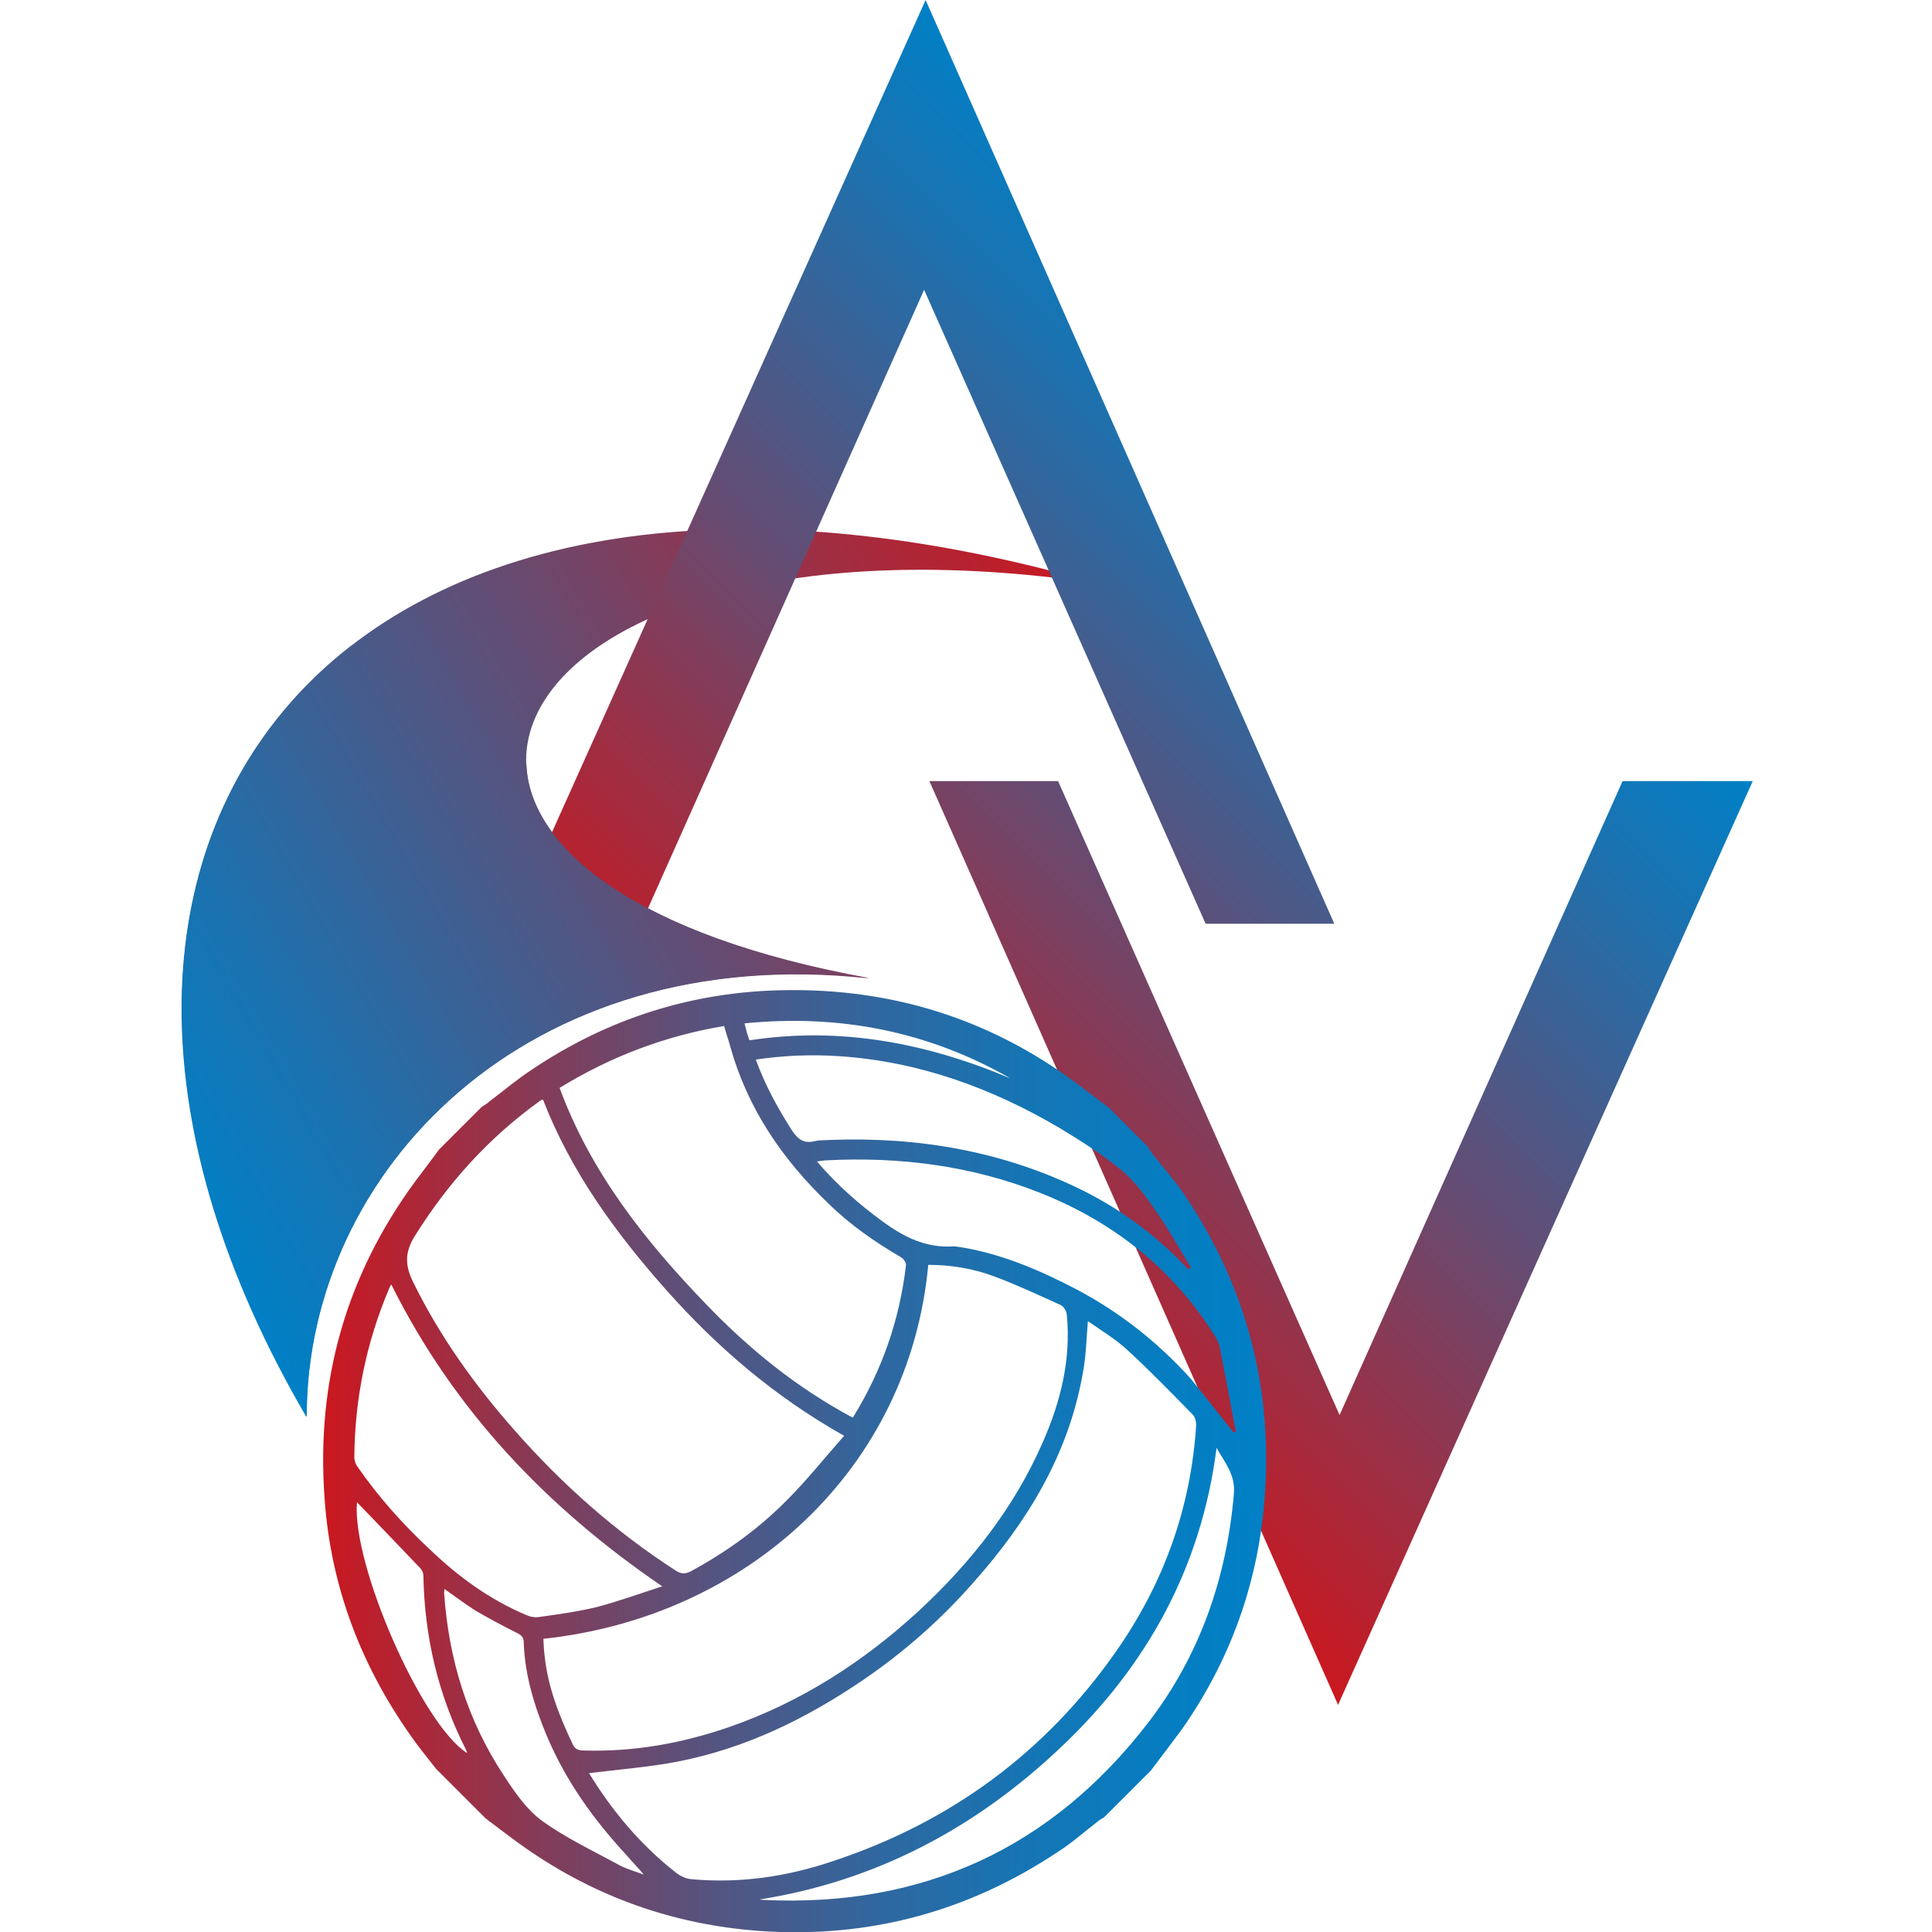<?xml version="1.0" encoding="utf-8"?>
<!-- Generator: Adobe Illustrator 27.9.0, SVG Export Plug-In . SVG Version: 6.00 Build 0)  -->
<svg version="1.1" id="Layer_1" xmlns="http://www.w3.org/2000/svg" xmlns:xlink="http://www.w3.org/1999/xlink" x="0px" y="0px"
	 viewBox="0 0 512 512" style="enable-background:new 0 0 512 512;" xml:space="preserve">
<style type="text/css">
	.st0{fill:url(#SVGID_1_);}
	.st1{fill:url(#SVGID_00000029742559875594663070000012378527051275300789_);}
	.st2{fill-rule:evenodd;clip-rule:evenodd;fill:url(#SVGID_00000126289794027560369760000013067707552514874555_);}
	.st3{fill:url(#SVGID_00000026127134706541779460000012031539224518085266_);}
	.st4{fill:url(#SVGID_00000166662998403108101480000015154419595548432024_);}
</style>
<g id="Layer_3">
	
		<linearGradient id="SVGID_1_" gradientUnits="userSpaceOnUse" x1="291.016" y1="169.137" x2="38.16" y2="315.123" gradientTransform="matrix(1 0 0 1 0 -14.194)">
		<stop  offset="0" style="stop-color:#CB171E"/>
		<stop  offset="0.455" style="stop-color:#684A70"/>
		<stop  offset="0.829" style="stop-color:#1D71AE"/>
		<stop  offset="1" style="stop-color:#0080C6"/>
	</linearGradient>
	<path class="st0" d="M290.8,154.6C87.6,96.3-7.1,224.5,81.2,375.5c0-65,58.3-126.2,149.1-116.2C78.4,231.6,129.5,130.8,290.8,154.6
		z"/>
	
		<linearGradient id="SVGID_00000150102070134991743520000016191861599263386799_" gradientUnits="userSpaceOnUse" x1="266.315" y1="377.714" x2="443.675" y2="200.354" gradientTransform="matrix(1 0 0 1 0 -14.194)">
		<stop  offset="0" style="stop-color:#CB171E"/>
		<stop  offset="0.461" style="stop-color:#674B71"/>
		<stop  offset="0.83" style="stop-color:#1D71AE"/>
		<stop  offset="1" style="stop-color:#0080C6"/>
	</linearGradient>
	<path style="fill:url(#SVGID_00000150102070134991743520000016191861599263386799_);" d="M246.3,207h34.1L355,375l75-168h34.5
		L354.6,451.8L246.3,207z"/>
</g>
<g id="Layer_1_00000047037439222929830950000010571233968808399534_">
	<g>
		
			<linearGradient id="SVGID_00000182494287019266732150000014541110158808119964_" gradientUnits="userSpaceOnUse" x1="85.694" y1="401.336" x2="335.534" y2="401.336" gradientTransform="matrix(1 0 0 1 0 -14.194)">
			<stop  offset="0" style="stop-color:#CB171E"/>
			<stop  offset="4.670000e-02" style="stop-color:#BC1F2B"/>
			<stop  offset="0.234" style="stop-color:#833C59"/>
			<stop  offset="0.415" style="stop-color:#545480"/>
			<stop  offset="0.587" style="stop-color:#30679F"/>
			<stop  offset="0.746" style="stop-color:#1575B4"/>
			<stop  offset="0.888" style="stop-color:#067DC1"/>
			<stop  offset="1" style="stop-color:#0080C6"/>
		</linearGradient>
		<path style="fill-rule:evenodd;clip-rule:evenodd;fill:url(#SVGID_00000182494287019266732150000014541110158808119964_);" d="
			M305,469.2c-4.1,4.1-8.3,8.3-12.4,12.4c-0.6,0.4-1.3,0.7-1.8,1.2c-3.4,2.6-6.6,5.5-10.2,7.8c-24.1,16.1-50.6,23.2-79.6,21.1
			c-22.6-1.7-43.2-9-61.8-22c-3.6-2.5-7-5.2-10.5-7.8c-4.3-4.3-8.7-8.7-13.1-13.1c-1.8-2.3-3.6-4.5-5.3-6.8
			c-14.2-19.4-22.7-41.1-24.3-65.2c-2.2-30.8,5.7-58.8,24.1-83.8c2-2.7,4.2-5.5,6.2-8.3c3.8-3.8,7.6-7.6,11.4-11.4
			c0.6-0.4,1.4-0.8,2-1.4c3.6-2.7,7.1-5.7,10.9-8.2c20.4-13.8,43-21,67.7-21.3c28.2-0.4,53.9,7.6,76.6,24.4c3,2.2,5.9,4.5,8.9,6.7
			c3.5,3.5,6.8,6.8,10.3,10.3c0.5,0.7,0.9,1.5,1.5,2.2c2.7,3.5,5.7,6.8,8.2,10.5c15.6,23.1,22.9,48.6,21.6,76.4
			c-1.1,23.9-8.4,45.7-22.2,65.4C310.4,462.1,307.7,465.6,305,469.2z M156.1,469.9c6.1,10,13.7,19.1,23.2,26.5
			c1.1,0.8,2.5,1.5,3.9,1.6c12.9,1.2,25.5-0.7,37.6-4.8c31.1-10.3,56.3-28.8,75-55.6c12.6-18,19.8-38,21.2-60c0-0.9-0.3-2.1-0.9-2.7
			c-5.7-5.8-11.3-11.6-17.3-17.1c-3.2-3-7-5.2-10.5-7.7c-0.4,5-0.5,9.6-1.4,14.1c-3.8,21.3-14.6,39-28.7,54.9
			c-8.7,10-18.7,18.8-29.6,26.2c-15,10.2-31,18-48.8,21.5C172.2,468.3,164.1,468.9,156.1,469.9z M223.7,380.5
			c-18.3-10.3-33.6-23.4-47.1-38.6c-13.5-15.2-25.3-31.4-32.7-50.5c-0.3,0.1-0.5,0.1-0.6,0.2c-13.7,9.8-24.6,21.9-33.4,36
			c-2.8,4.5-2.5,8-0.3,12.4c7.1,14.4,16.3,27.2,26.9,39.2c12.5,14.2,26.7,26.8,42.7,37.1c1.5,0.9,2.5,0.8,3.9,0.1
			c9.4-5.1,18-11.3,25.5-18.9C213.8,392.3,218.5,386.4,223.7,380.5z M144,434.3c0.1,1.5,0.1,2.8,0.3,4.2c0.8,8.3,3.8,16,7.4,23.6
			c0.6,1.4,1.5,1.8,3,1.8c13.3,0.4,26-1.9,38.5-6.2c19-6.6,35.5-17.2,50.3-30.8c13.9-12.9,25.3-27.4,32.9-44.8
			c4.7-10.7,7.5-22,6.3-33.8c-0.1-0.9-0.8-2.1-1.7-2.5c-5.8-2.6-11.5-5.3-17.4-7.5c-5.6-2.1-11.5-3.1-17.6-3.1
			C241,389.1,198.3,428.5,144,434.3z M148.3,288.3c8.2,22.3,22.6,40.5,38.7,57.2c11.5,12,24.2,22.3,39,30.2
			c7.8-12.6,12.4-26,14.1-40.4c0.1-0.6-0.6-1.7-1.3-2.1c-7-4.1-13.5-8.6-19.3-14.3c-12.1-11.6-21.3-25-25.9-41.3
			c-0.5-1.9-1.2-3.8-1.7-5.7C176.4,274.5,162,279.9,148.3,288.3z M103.7,340.4c-0.2,0.3-0.4,0.6-0.5,0.9c-6.1,14.3-9.2,29.4-9.3,45
			c0,0.7,0.3,1.6,0.7,2.2c5.6,8.1,12.1,15.4,19.3,22.1c7.6,7.3,16,13.4,25.8,17.5c0.9,0.4,2.2,0.6,3.3,0.4
			c5.1-0.7,10.1-1.4,15.1-2.6c5.7-1.5,11.2-3.5,17.4-5.5C144.6,399.3,120.2,373.5,103.7,340.4z M326.9,379.6c0.2,0,0.4-0.1,0.6-0.1
			c-1.4-7.6-2.8-15.1-4.3-22.7c-0.1-0.7-0.6-1.5-0.9-2.2c-11.2-18.1-27-30.7-46.7-38.5c-18.2-7.2-37.2-9.6-56.6-8.6
			c-0.7,0-1.5,0.2-2.5,0.3c5.3,6.2,11.1,11.3,17.4,15.9c5.6,4.1,11.5,7.1,18.8,6.6c0.7,0,1.6,0.2,2.4,0.3c10.6,1.8,20.4,6,30,11
			c11.6,6.1,21.6,14,30.4,23.7C319.3,369.9,323,374.8,326.9,379.6z M314.9,336.4c0.2-0.2,0.5-0.3,0.7-0.5c-3.1-5.1-5.9-10.1-9.3-15
			c-2.6-3.8-5.5-7.8-9-10.7c-5.1-4.2-10.6-7.7-16.2-11.1c-18.1-10.7-37.5-17.8-58.7-19.2c-7.4-0.5-14.6-0.2-22.1,0.9
			c2.4,6.7,5.8,12.8,9.4,18.5c1.6,2.5,3.2,3.9,6.3,3.1c1.3-0.3,2.6-0.2,3.9-0.3c23.5-0.9,46.2,3,67.3,13.5
			C297.7,320.9,306.9,327.8,314.9,336.4z M201.2,503.4c0.4,0,0.8,0.1,1.2,0.1c42,2,76.2-13.6,101.9-47
			c13.7-17.8,20.8-38.4,22.7-60.7c0.4-5-2.4-8.2-4.6-12.1c-4,31.5-18.3,57.6-41.1,79.2C258.7,484.4,232.2,498.5,201.2,503.4z
			 M117.8,421.1c-0.1,0.6-0.1,0.8-0.1,1.1c1.2,17.4,6.1,33.6,15.8,48.3c2.8,4.3,6,9,10.1,12c6.2,4.5,13.4,7.9,20.2,11.6
			c2.1,1.2,4.5,1.8,6.8,2.7c-1.5-1.9-3.2-3.5-4.6-5.2c-8.7-9.4-16.1-19.7-21.1-31.6c-3.3-7.9-5.8-16-6.1-24.7c0-1.5-0.7-2-1.9-2.6
			c-3.8-1.9-7.5-3.9-11.1-6C123.2,425,120.6,423.1,117.8,421.1z M94.6,398.1c-1.4,16.4,17.1,58.8,29.2,66.5
			c-0.1-0.3-0.2-0.6-0.3-0.9c-7.4-14.5-11-29.9-11.3-46.2c0-0.7-0.5-1.7-1.1-2.2C105.6,409.5,100.1,403.8,94.6,398.1z M267.8,285.8
			c-21.8-12.5-45.3-17.1-70.5-14.6c0.4,1.7,0.8,3.1,1.3,4.5C222.7,272,245.6,276.4,267.8,285.8z"/>
	</g>
	
		<linearGradient id="SVGID_00000025427418166862179650000005682121809013610390_" gradientUnits="userSpaceOnUse" x1="156.215" y1="279.839" x2="333.576" y2="102.479" gradientTransform="matrix(1 0 0 1 0 -14.194)">
		<stop  offset="0" style="stop-color:#CB171E"/>
		<stop  offset="0.461" style="stop-color:#674B71"/>
		<stop  offset="0.83" style="stop-color:#1D71AE"/>
		<stop  offset="1" style="stop-color:#0080C6"/>
	</linearGradient>
	<path style="fill:url(#SVGID_00000025427418166862179650000005682121809013610390_);" d="M353.6,244.8h-34.1l-74.6-168l-75,168
		h-34.5L245.3,0L353.6,244.8z"/>
</g>
<g id="Layer_5">
	
		<linearGradient id="SVGID_00000093159409288659961850000018094939386669432758_" gradientUnits="userSpaceOnUse" x1="291.337" y1="169.656" x2="38.445" y2="315.664" gradientTransform="matrix(1 0 0 1 0 -14.194)">
		<stop  offset="0" style="stop-color:#CB171E"/>
		<stop  offset="0.455" style="stop-color:#684A70"/>
		<stop  offset="0.829" style="stop-color:#1D71AE"/>
		<stop  offset="1" style="stop-color:#0080C6"/>
	</linearGradient>
	<path style="fill:url(#SVGID_00000093159409288659961850000018094939386669432758_);" d="M139.5,202.4
		c-17.3-3.6-35.7-16.1-46.4-31.3c-53.2,41.3-61.6,119.2-11.8,204.3c0-65,58.3-126.2,149.1-116.2C168.5,248,140.2,224.7,139.5,202.4z
		"/>
</g>
</svg>
